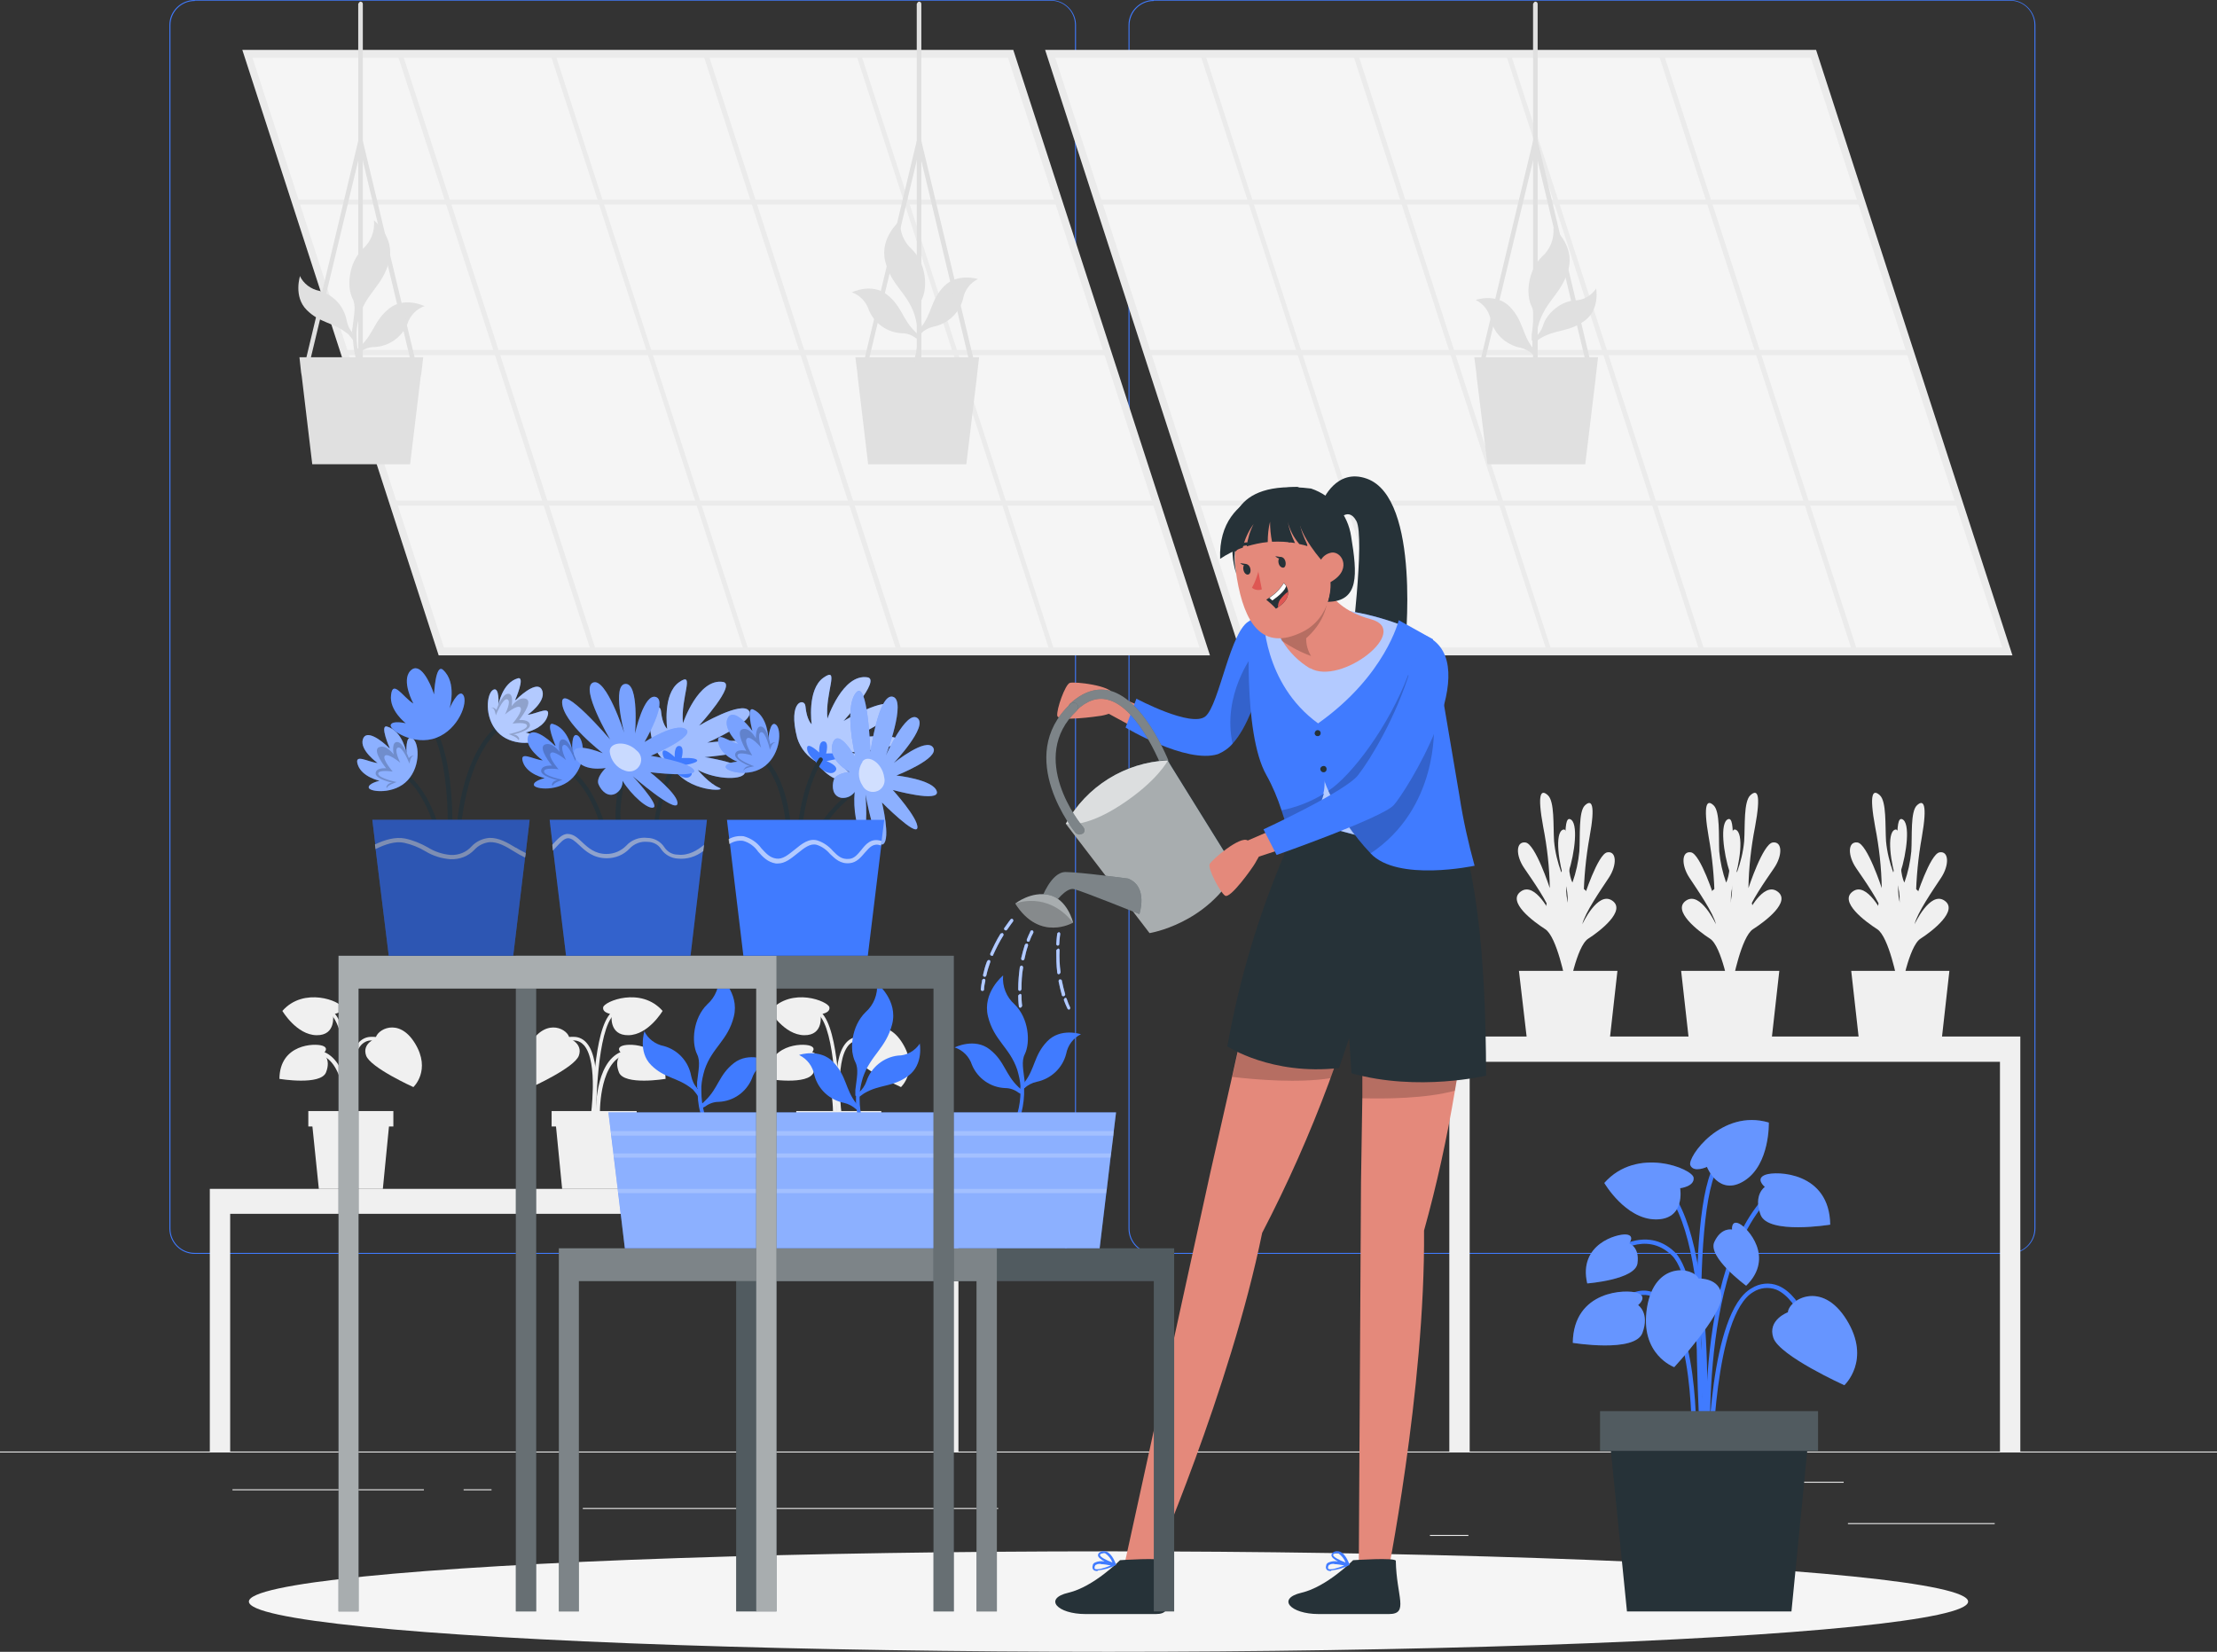 <?xml version="1.0" encoding="UTF-8"?>
<svg id="Layer_2" data-name="Layer 2" xmlns="http://www.w3.org/2000/svg" viewBox="0 0 67.52 50.31">
  <rect x="0" y="0" width="67.52" height="50.31" fill="#333333" stroke="none"/>
  <defs>
    <style>
      .cls-1, .cls-2, .cls-3, .cls-4, .cls-5, .cls-6, .cls-7, .cls-8, .cls-9, .cls-10, .cls-11, .cls-12, .cls-13, .cls-14, .cls-15, .cls-16 {
        stroke-width: 0px;
      }

      .cls-1, .cls-5, .cls-6, .cls-9, .cls-10, .cls-12, .cls-13, .cls-17, .cls-18 {
        isolation: isolate;
      }

      .cls-1, .cls-10 {
        opacity: .3;
      }

      .cls-1, .cls-12 {
        fill: #000;
      }

      .cls-2 {
        fill: #de5753;
      }

      .cls-3 {
        fill: #e0e0e0;
      }

      .cls-4 {
        fill: #e4897b;
      }

      .cls-5, .cls-6, .cls-9, .cls-10, .cls-13, .cls-15 {
        fill: #fff;
      }

      .cls-5, .cls-12, .cls-19 {
        opacity: .2;
      }

      .cls-6, .cls-18 {
        opacity: .4;
      }

      .cls-7 {
        fill: #f5f5f5;
      }

      .cls-8 {
        fill: #ebebeb;
      }

      .cls-9 {
        opacity: .5;
      }

      .cls-11 {
        fill: #263238;
      }

      .cls-13, .cls-17 {
        opacity: .6;
      }

      .cls-14 {
        fill: #407bff;
      }

      .cls-16 {
        fill: #f0f0f0;
      }
    </style>
  </defs>
  <g id="Layer_1-2" data-name="Layer 1">
    <g>
      <g id="freepik--background-complete--inject-62">
        <rect class="cls-8" y="44.21" width="67.52" height=".03"/>
        <rect class="cls-8" x="56.28" y="46.39" width="4.47" height=".03"/>
        <rect class="cls-8" x="43.55" y="46.75" width="1.17" height=".03"/>
        <rect class="cls-8" x="53.56" y="45.13" width="2.59" height=".03"/>
        <rect class="cls-8" x="7.08" y="45.36" width="5.83" height=".03"/>
        <rect class="cls-8" x="14.12" y="45.36" width=".85" height=".03"/>
        <rect class="cls-8" x="17.75" y="45.93" width="12.65" height=".03"/>
        <path class="cls-14" d="M32,38.19H5.93c-.43,0-.77-.35-.77-.77V.76c0-.42.35-.76.77-.76h26.07c.43,0,.77.35.77.77h0v36.65c0,.43-.35.77-.77.77ZM5.93.03c-.41,0-.74.33-.74.74v36.65c0,.41.33.74.74.74h26.07c.41,0,.74-.33.74-.74V.76c0-.41-.33-.74-.74-.74H5.93Z"/>
        <path class="cls-14" d="M61.22,38.19h-26.08c-.43,0-.77-.35-.77-.77V.76c0-.42.35-.76.77-.76h26.08c.42,0,.76.34.77.76v36.65c0,.42-.34.77-.77.77ZM35.14.03c-.41,0-.74.33-.74.74v36.65c0,.41.33.74.74.74h26.08c.41,0,.74-.33.74-.74V.76c0-.41-.33-.74-.74-.74h-26.08Z"/>
        <polygon class="cls-16" points="61.53 31.57 61.53 44.22 60.91 44.22 60.91 32.34 44.76 32.34 44.76 44.22 44.14 44.22 44.14 31.57 61.53 31.57"/>
        <path class="cls-16" d="M57.99,29.82s-.37-.81.05-1.61.55-.99.28-1.15-.4.64-.4.64c-.13-.36-.15-.76-.04-1.13.19-.58.31-1.52.05-1.62s-.05,1.18-.27,1.62c-.11-.3-.19-.62-.22-.95-.03-.47.02-1.21-.19-1.4s-.33-.06-.14.97c.12.61.19,1.24.2,1.86,0,0-.44-1.35-.74-1.39s-.3.4-.04.78.74,1.06.82,1.41c0,0-.49-1.01-.92-.7-.44.31.38.92.74,1.15s.62,1.61.62,1.61l.19-.07Z"/>
        <path class="cls-16" d="M57.7,30.15s.36-.82-.07-1.61-.56-.98-.29-1.15.41.63.41.63c.13-.37.14-.76.03-1.13-.2-.58-.33-1.52-.07-1.62s.06,1.18.29,1.61c.11-.31.18-.63.21-.95.03-.47-.03-1.21.17-1.4s.33-.06.15.97c-.11.61-.17,1.24-.18,1.86,0,0,.43-1.35.72-1.4s.3.39.05.77-.73,1.07-.81,1.42c0,0,.47-1.02.91-.72s-.37.93-.73,1.16-.6,1.62-.6,1.62l-.19-.06Z"/>
        <polygon class="cls-16" points="59.37 29.57 56.38 29.57 56.62 31.71 59.13 31.71 59.37 29.57"/>
        <path class="cls-16" d="M52.57,29.82s.37-.81-.05-1.61-.55-.99-.28-1.15.4.64.4.64c.13-.36.15-.76.04-1.13-.19-.58-.31-1.52-.05-1.62s.05,1.18.27,1.62c.11-.3.19-.62.22-.95.03-.47-.02-1.21.19-1.4s.33-.06.14.97c-.12.61-.19,1.24-.2,1.86,0,0,.44-1.35.74-1.39s.3.4.04.78-.74,1.06-.82,1.41c0,0,.48-1.01.92-.7.44.31-.38.92-.74,1.15s-.62,1.61-.62,1.61l-.19-.07Z"/>
        <path class="cls-16" d="M52.87,30.15s-.36-.82.07-1.61.56-.98.29-1.15-.41.63-.41.63c-.13-.37-.14-.76-.03-1.13.2-.58.33-1.52.07-1.62s-.06,1.18-.29,1.61c-.11-.31-.18-.63-.21-.95-.02-.47.03-1.21-.17-1.4s-.33-.06-.15.97c.11.61.17,1.24.18,1.86,0,0-.43-1.35-.72-1.4s-.3.39-.05.77.73,1.07.81,1.42c0,0-.47-1.02-.91-.72s.37.93.73,1.16.6,1.62.6,1.62l.19-.06Z"/>
        <polygon class="cls-16" points="51.2 29.57 54.19 29.57 53.95 31.71 51.44 31.71 51.2 29.57"/>
        <path class="cls-16" d="M47.88,29.82s-.37-.81.05-1.61.55-.99.28-1.15-.4.64-.4.64c-.13-.36-.15-.76-.04-1.13.19-.58.31-1.52.05-1.62s-.05,1.18-.27,1.62c-.11-.3-.19-.62-.22-.95-.03-.47.02-1.21-.19-1.4s-.33-.06-.14.97c.12.61.19,1.24.2,1.86,0,0-.44-1.35-.74-1.39s-.3.4-.04.78.74,1.06.82,1.41c0,0-.48-1.01-.92-.7-.44.31.38.92.74,1.15s.62,1.61.62,1.61l.19-.07Z"/>
        <path class="cls-16" d="M47.59,30.15s.36-.82-.07-1.61-.56-.98-.29-1.15.41.63.41.63c.13-.37.14-.76.03-1.13-.2-.58-.33-1.52-.07-1.62s.06,1.18.29,1.61c.11-.31.18-.63.21-.95.03-.47-.03-1.21.17-1.4s.33-.06.14.97c-.11.61-.17,1.24-.18,1.86,0,0,.43-1.35.72-1.4s.3.39.05.77-.73,1.07-.81,1.42c0,0,.47-1.02.91-.72s-.37.93-.73,1.16-.6,1.62-.6,1.62l-.19-.06Z"/>
        <polygon class="cls-16" points="49.26 29.57 46.26 29.57 46.51 31.71 49.02 31.71 49.26 29.57"/>
        <polygon class="cls-16" points="29.19 36.21 29.19 44.22 28.57 44.22 28.57 36.97 7.01 36.97 7.01 44.22 6.39 44.22 6.39 36.21 29.19 36.21"/>
        <path class="cls-16" d="M25.53,34.03c0-.07-.25-1.7.23-2.26.1-.12.24-.19.39-.19.95-.02,1.08.74,1.08.75l-.11.02s-.12-.68-.97-.66c-.12,0-.23.06-.31.15-.44.52-.2,2.15-.2,2.17l-.11.02Z"/>
        <path class="cls-16" d="M25.48,33.96h-.11s.04-1.5-.69-1.81c-.39-.19-.86-.04-1.05.34l-.1-.05c.23-.43.76-.61,1.2-.4.81.33.77,1.85.76,1.91Z"/>
        <path class="cls-16" d="M25.48,34.07s0-2.37-.46-3.06c-.44-.66-1.15-.35-1.18-.33l-.05-.1s.83-.37,1.32.38c.48.72.48,3.03.48,3.12h-.11Z"/>
        <path class="cls-16" d="M26.29,31.63s-.42.15-.29.52,1.44.96,1.44.96c0,0,.55-.51.05-1.33s-1.18-.41-1.2-.15Z"/>
        <path class="cls-16" d="M24.99,30.89s.3-.03.27-.21-1.15-.64-1.81.11c0,0,.43.73,1.04.74s.5-.63.5-.63Z"/>
        <path class="cls-16" d="M24.69,32.09s.21-.16-.02-.24-1.3-.06-1.31,1.01c0,0,1.26.21,1.42-.2s-.09-.57-.09-.57Z"/>
        <polygon class="cls-16" points="26.52 36.21 24.56 36.21 24.35 34.07 26.73 34.07 26.52 36.21"/>
        <rect class="cls-16" x="24.25" y="33.84" width="2.59" height=".47"/>
        <path class="cls-16" d="M18.1,34.03c0-.07.25-1.7-.23-2.26-.1-.12-.24-.19-.39-.19-.95-.02-1.08.74-1.08.75l.11.02s.12-.68.97-.66c.12,0,.23.06.31.15.44.52.2,2.15.2,2.17l.11.02Z"/>
        <path class="cls-16" d="M18.16,33.96h.11s-.04-1.5.69-1.81c.39-.19.86-.04,1.05.34l.1-.05c-.23-.43-.76-.61-1.2-.4-.8.33-.77,1.85-.76,1.91Z"/>
        <path class="cls-16" d="M18.15,34.07s0-2.37.46-3.06c.44-.66,1.15-.35,1.18-.33l.05-.1s-.83-.37-1.32.38c-.48.72-.48,3.03-.48,3.12h.11Z"/>
        <path class="cls-16" d="M17.34,31.63s.42.15.29.52-1.44.96-1.44.96c0,0-.55-.51-.04-1.33s1.18-.41,1.19-.15Z"/>
        <path class="cls-16" d="M18.64,30.89s-.3-.03-.27-.21,1.15-.64,1.81.11c0,0-.43.73-1.04.74s-.51-.63-.51-.63Z"/>
        <path class="cls-16" d="M18.94,32.09s-.21-.16.02-.24,1.3-.06,1.31,1.01c0,0-1.26.21-1.42-.2s.09-.57.09-.57Z"/>
        <polygon class="cls-16" points="17.12 36.21 19.07 36.21 19.29 34.07 16.91 34.07 17.12 36.21"/>
        <rect class="cls-16" x="16.8" y="33.84" width="2.59" height=".47"/>
        <path class="cls-16" d="M10.68,34.03c0-.07-.25-1.7.23-2.26.1-.12.24-.19.39-.19.95-.02,1.08.74,1.08.75l-.11.02s-.12-.68-.97-.66c-.12,0-.23.06-.31.15-.44.52-.2,2.15-.2,2.17l-.11.02Z"/>
        <path class="cls-16" d="M10.62,33.96h-.11s.04-1.5-.69-1.81c-.39-.19-.86-.04-1.05.34l-.1-.05c.23-.43.76-.61,1.2-.4.81.34.77,1.86.77,1.92Z"/>
        <path class="cls-16" d="M10.63,34.07s0-2.37-.46-3.06c-.44-.66-1.15-.35-1.18-.33l-.05-.1s.83-.37,1.32.38c.48.72.48,3.03.48,3.12h-.11Z"/>
        <path class="cls-16" d="M11.44,31.63s-.42.15-.29.52,1.44.96,1.44.96c0,0,.55-.51.05-1.33s-1.18-.41-1.2-.15Z"/>
        <path class="cls-16" d="M10.14,30.89s.3-.03.27-.21-1.15-.64-1.81.11c0,0,.43.73,1.04.74s.5-.63.5-.63Z"/>
        <path class="cls-16" d="M9.84,32.09s.21-.16-.02-.24-1.3-.06-1.31,1.01c0,0,1.26.21,1.42-.2s-.09-.57-.09-.57Z"/>
        <polygon class="cls-16" points="11.66 36.21 9.71 36.21 9.49 34.07 11.87 34.07 11.66 36.21"/>
        <rect class="cls-16" x="9.39" y="33.84" width="2.59" height=".47"/>
        <polygon class="cls-8" points="36.85 19.96 13.36 19.96 7.38 1.52 30.86 1.52 36.85 19.96"/>
        <polygon class="cls-7" points="13.52 19.72 7.69 1.76 30.7 1.76 36.53 19.72 13.52 19.72"/>
        <polygon class="cls-8" points="18.02 19.9 18.18 19.9 12.24 1.58 12.08 1.58 18.02 19.9"/>
        <polygon class="cls-8" points="22.68 19.9 22.83 19.9 16.89 1.58 16.74 1.58 22.68 19.9"/>
        <polygon class="cls-8" points="27.33 19.9 27.49 19.9 21.55 1.58 21.39 1.58 27.33 19.9"/>
        <polygon class="cls-8" points="31.99 19.9 32.14 19.9 26.2 1.58 26.05 1.58 31.99 19.9"/>
        <polygon class="cls-8" points="8.94 6.08 8.99 6.23 32.31 6.23 32.26 6.08 8.94 6.08"/>
        <polygon class="cls-8" points="10.43 10.66 10.48 10.82 33.8 10.82 33.75 10.66 10.43 10.66"/>
        <polygon class="cls-8" points="11.91 15.25 11.96 15.4 35.29 15.4 35.24 15.25 11.91 15.25"/>
        <polygon class="cls-8" points="61.29 19.96 37.81 19.96 31.83 1.52 55.31 1.52 61.29 19.96"/>
        <polygon class="cls-7" points="37.97 19.72 32.14 1.76 55.15 1.76 60.98 19.72 37.97 19.72"/>
        <polygon class="cls-8" points="42.47 19.9 42.62 19.9 36.68 1.58 36.53 1.58 42.47 19.9"/>
        <polygon class="cls-8" points="47.13 19.9 47.28 19.9 41.34 1.58 41.18 1.58 47.13 19.9"/>
        <polygon class="cls-8" points="51.78 19.9 51.94 19.9 45.99 1.58 45.84 1.58 51.78 19.9"/>
        <polygon class="cls-8" points="56.43 19.9 56.59 19.9 50.65 1.58 50.49 1.58 56.43 19.9"/>
        <polygon class="cls-8" points="33.38 6.08 33.43 6.23 56.76 6.23 56.71 6.08 33.38 6.08"/>
        <polygon class="cls-8" points="34.87 10.66 34.92 10.82 58.25 10.82 58.2 10.66 34.87 10.66"/>
        <polygon class="cls-8" points="36.36 15.25 36.41 15.4 59.74 15.4 59.69 15.25 36.36 15.25"/>
        <polygon class="cls-3" points="29.82 10.88 29.76 11.39 29.75 11.49 29.43 14.14 26.44 14.14 26.12 11.46 26.11 11.34 26.05 10.88 29.82 10.88"/>
        <path class="cls-3" d="M25.93,8.9c.25.08.45.29.53.54.17.41.56.69,1.01.71.15,0,.29.05.41.14l.13.07s0-.09-.01-.14c-.04-.03-.07-.06-.1-.09l-.02-.02c-.4-.38-.41-.78-.87-1.14s-1.06-.07-1.06-.07Z"/>
        <path class="cls-3" d="M29.78,8.5c-.24.12-.4.34-.45.6-.11.43-.46.76-.9.85-.14.03-.27.1-.38.2l-.11.09s0-.09,0-.14c.03-.03.06-.07.09-.1l.02-.03c.34-.43.29-.83.7-1.25s1.04-.22,1.04-.22Z"/>
        <path class="cls-3" d="M28.06,10.14c.01.25-.01.5-.08.75-.22.87-.12.01-.12.01.06-.22.09-.44.09-.67,0-.04,0-.09,0-.14-.01-.17-.05-.34-.1-.51-.23-.68-.71-.89-.89-1.62s.46-1.25.46-1.25c-.03.33.1.66.35.88.43.42.49,1.15.31,1.52-.11.22-.04.49,0,.85,0,.05,0,.11.01.17Z"/>
        <path class="cls-3" d="M29.61,11.14s-.06-.02-.07-.05l-1.55-6.49-1.56,6.49s-.04.06-.08.05c-.04,0-.06-.05-.05-.08l1.62-6.77s.05-.06.09-.05c.02,0,.04.02.05.05l1.62,6.77s-.01.07-.05.08h-.02Z"/>
        <path class="cls-3" d="M27.99,11.59s-.07-.03-.07-.07V.12s.03-.07.07-.07c.04,0,.07.03.07.07v11.4s-.03.07-.07.07Z"/>
        <polygon class="cls-3" points="48.67 10.88 48.61 11.39 48.6 11.49 48.28 14.14 45.3 14.14 44.97 11.46 44.96 11.34 44.9 10.88 48.67 10.88"/>
        <path class="cls-3" d="M48.61,8.79c-.15.22-.39.36-.66.36-.48.04-.88.46-.96.78-.05.14-.13.26-.24.35-.03.03,0,.06-.03.09.04,0,.01.02.06.03.04-.03.07-.05.11-.08l.03-.02c.48-.28.86-.18,1.34-.53s.35-1,.35-1Z"/>
        <path class="cls-3" d="M44.95,9.14c.24.12.4.34.45.6.11.43.46.76.9.85.14.03.27.1.38.2l.12.09v-.14s-.06-.07-.09-.1l-.02-.03c-.34-.43-.29-.83-.7-1.26s-1.03-.22-1.03-.22Z"/>
        <path class="cls-3" d="M46.67,10.38c-.01.25.02.5.08.75.22.87.12.01.12.01-.06-.22-.09-.45-.09-.68v-.14c.01-.17.05-.34.1-.51.23-.68.7-.89.89-1.62s-.46-1.25-.46-1.25c.03.33-.1.66-.35.88-.43.42-.5,1.15-.31,1.52.11.22.04.49,0,.85,0,.06,0,.12,0,.18Z"/>
        <path class="cls-3" d="M48.38,11.14s-.06-.02-.07-.05l-1.55-6.49-1.56,6.49s-.04.06-.08.05c-.04,0-.06-.05-.05-.08l1.62-6.77s.05-.06.09-.05c.02,0,.04.02.05.05l1.62,6.77s-.01.07-.05.08h-.02Z"/>
        <path class="cls-3" d="M46.76,11.59s-.07-.03-.07-.07V.12s.03-.07.07-.07c.04,0,.07.03.07.07v11.4s-.03.07-.07.07Z"/>
        <polygon class="cls-3" points="12.89 10.88 12.83 11.39 12.81 11.49 12.49 14.14 9.51 14.14 9.19 11.46 9.17 11.34 9.12 10.88 12.89 10.88"/>
        <path class="cls-3" d="M12.94,9.32c-.25.08-.45.29-.53.54-.17.41-.56.69-1.01.71-.15,0-.29.05-.41.14l-.13.07s.01-.09.01-.14c.04-.03.07-.06.1-.09l.02-.02c.4-.38.41-.78.87-1.14s1.06-.07,1.06-.07Z"/>
        <path class="cls-3" d="M9.13,8.4c.11.24.34.41.6.46.43.12.75.47.83.91.03.14.09.28.19.38l.09.12s0,.17-.04.17c-.05-.09-.12-.18-.19-.26l-.03-.02c-.43-.35-.83-.31-1.24-.72s-.2-1.04-.2-1.04Z"/>
        <path class="cls-3" d="M10.75,10.14c-.01.25.02.5.08.75.22.87.12.01.12.01-.06-.22-.09-.44-.09-.67,0-.04,0-.09,0-.14.01-.17.05-.34.1-.51.23-.68.7-.89.89-1.62s-.46-1.25-.46-1.25c.03.33-.09.65-.34.87-.43.42-.5,1.15-.31,1.52.11.22.04.49,0,.85-.01.06-.02.11-.02.18Z"/>
        <path class="cls-3" d="M12.6,11.14s-.06-.02-.07-.05l-1.55-6.49-1.56,6.49s-.04.06-.08.05c-.04,0-.06-.05-.05-.08l1.62-6.77s.05-.06.09-.05c.02,0,.04.02.05.05l1.62,6.77s-.01.07-.05.08h-.02Z"/>
        <path class="cls-3" d="M10.98,11.59s-.07-.03-.07-.07V.12s.03-.07.07-.07c.04,0,.07.03.07.07v11.4s-.03.07-.07.07Z"/>
      </g>
      <g id="freepik--Shadow--inject-62">
        <ellipse id="freepik--path--inject-62" class="cls-7" cx="33.76" cy="48.78" rx="26.18" ry="1.53"/>
      </g>
      <g id="freepik--plant-3--inject-62">
        <path class="cls-14" d="M51.94,44.27c0-.05-.18-5.21-1.02-6.03-.81-.79-1.76-.03-1.79,0l-.09-.1s1.07-.87,1.97,0c.88.85,1.05,5.91,1.06,6.12h-.14Z"/>
        <path class="cls-14" d="M52.01,45.29c0-.06-.57-6.2,1.67-8.77l.1.09c-2.2,2.53-1.64,8.6-1.63,8.67h-.14Z"/>
        <path class="cls-14" d="M51.94,44.64h-.14c0-.08.44-6.98-1.2-8.49l.09-.1c1.69,1.55,1.27,8.3,1.25,8.59Z"/>
        <path class="cls-14" d="M52.15,44.63h-.14c0-.19.05-4.66,1.33-5.39.25-.16.55-.19.82-.08.77.32,1.15,1.69,1.17,1.74l-.14.04s-.38-1.36-1.09-1.66c-.23-.09-.5-.06-.7.07-1.2.69-1.25,5.23-1.25,5.28Z"/>
        <path class="cls-14" d="M51.65,44.64h-.14s.19-3.54-.75-4.78c-.23-.3-.48-.44-.74-.42-.62.04-1.14.95-1.14.96l-.12-.07s.56-.98,1.25-1.02c.31-.02.6.14.85.48.98,1.27.79,4.71.78,4.86Z"/>
        <path class="cls-14" d="M51.86,45.11c-.03-.34-.62-8.33.42-9.74l.11.08c-1.01,1.37-.41,9.57-.4,9.65h-.14Z"/>
        <path class="cls-14" d="M54.45,39.97s-.63.23-.44.78,2.16,1.44,2.16,1.44c0,0,.83-.76.07-1.99s-1.77-.61-1.79-.22Z"/>
        <path class="cls-5" d="M54.45,39.97s-.63.23-.44.78,2.16,1.44,2.16,1.44c0,0,.83-.76.07-1.99s-1.77-.61-1.79-.22Z"/>
        <path class="cls-14" d="M51.73,38.94s.67-.03.7.54-1.44,2.16-1.44,2.16c0,0-1.06-.38-.83-1.81s1.4-1.24,1.57-.89Z"/>
        <path class="cls-5" d="M51.73,38.94s.67-.03.7.54-1.44,2.16-1.44,2.16c0,0-1.06-.38-.83-1.81s1.4-1.24,1.57-.89Z"/>
        <path class="cls-14" d="M51.17,36.19s.44-.05.41-.32-1.72-.97-2.72.16c0,0,.64,1.1,1.56,1.11s.75-.95.75-.95Z"/>
        <path class="cls-5" d="M51.17,36.19s.44-.05.41-.32-1.72-.97-2.72.16c0,0,.64,1.1,1.56,1.11s.75-.95.75-.95Z"/>
        <path class="cls-14" d="M51.99,35.54s-.41.19-.51-.05.95-1.73,2.39-1.3c0,0,.04,1.27-.74,1.77s-1.14-.41-1.14-.41Z"/>
        <path class="cls-5" d="M51.99,35.54s-.41.19-.51-.05.95-1.73,2.39-1.3c0,0,.04,1.27-.74,1.77s-1.14-.41-1.14-.41Z"/>
        <path class="cls-14" d="M49.89,39.75s.31-.25-.02-.37-1.95-.09-1.97,1.52c0,0,1.89.31,2.12-.3s-.13-.85-.13-.85Z"/>
        <path class="cls-5" d="M49.89,39.75s.31-.25-.02-.37-1.95-.09-1.97,1.52c0,0,1.89.31,2.12-.3s-.13-.85-.13-.85Z"/>
        <path class="cls-14" d="M53.75,36.15s-.31-.25.02-.37,1.95-.09,1.97,1.52c0,0-1.89.31-2.12-.3s.13-.85.13-.85Z"/>
        <path class="cls-5" d="M53.75,36.15s-.31-.25.02-.37,1.95-.09,1.97,1.52c0,0-1.89.31-2.12-.3s.13-.85.13-.85Z"/>
        <path class="cls-14" d="M52.75,37.45s-.03-.3.22-.18,1.09,1.03.21,1.89c0,0-1.18-.87-.97-1.33s.54-.38.54-.38Z"/>
        <path class="cls-5" d="M52.75,37.45s-.03-.3.22-.18,1.09,1.03.21,1.89c0,0-1.18-.87-.97-1.33s.54-.38.54-.38Z"/>
        <path class="cls-14" d="M49.62,37.87s.18-.24-.09-.27-1.47.29-1.19,1.49c0,0,1.46-.11,1.53-.61s-.25-.61-.25-.61Z"/>
        <path class="cls-5" d="M49.62,37.87s.18-.24-.09-.27-1.47.29-1.19,1.49c0,0,1.46-.11,1.53-.61s-.25-.61-.25-.61Z"/>
        <polygon class="cls-11" points="54.56 49.08 49.55 49.08 49 43.59 55.1 43.59 54.56 49.08"/>
        <rect class="cls-11" x="48.73" y="42.98" width="6.64" height="1.21"/>
        <rect class="cls-5" x="48.73" y="42.98" width="6.64" height="1.21"/>
      </g>
      <g id="freepik--Character--inject-62">
        <path class="cls-4" d="M41.74,27.26v.31c-.04,1.01-.21,2-.48,2.97-.16.6-.35,1.22-.56,1.8-.06.17-.12.33-.18.5-.02.05-.03.09-.05.14-.58,1.56-1.26,3.09-2.03,4.57-.97,4.76-3.37,10.26-3.37,10.26l-.8-.27,2.59-11.82.66-2.91.14-.63.25-1.11.25-1.08.46-2.05,1.86-.41,1.25-.28Z"/>
        <path class="cls-12" d="M41.74,27.57c-.04,1.01-.21,2-.48,2.97-.16.6-.35,1.22-.56,1.8-.06.17-.12.33-.18.5-.97.15-2.23.05-2.99-.04l.14-.63.25-1.11.25-1.08.46-2.05,1.86-.41,1.25.04Z"/>
        <path class="cls-4" d="M44.59,31.16c-.05.48-.11.96-.18,1.43-.03.21-.06.42-.1.63-.24,1.44-.55,2.86-.94,4.26.04,4.86-1.16,10.75-1.16,10.75l-.83-.11.07-12.1.04-2.57v-1.06s.02-.48.02-.48l.05-3.87,2.9-1.3c.3,1.26.28,2.86.13,4.43Z"/>
        <path class="cls-12" d="M44.59,31.16c-.05.48-.11.96-.18,1.43-.03.21-.06.42-.1.63-.88.24-2.12.25-2.83.23v-1.06s.02-.48.02-.48l3.08-.75Z"/>
        <path class="cls-4" d="M35.06,21.65l-1.16-.5c-.03-.27-1.18-.4-1.32-.35s-.41.81-.38,1,1.22.02,1.34,0,.23-.06.23-.06l.99.54.29-.63Z"/>
        <path class="cls-14" d="M38.51,20.34s-.03.16-.09.39c-.14.52-.43,1.42-.88,1.92-.12.14-.28.25-.45.32-.96.3-2.81-.81-2.81-.81l.33-.88s1.67.89,2.1.54.76-2.68,1.37-2.92l.44,1.45Z"/>
        <path class="cls-12" d="M38.42,20.74c-.14.52-.43,1.42-.88,1.92-.33-1.5.62-2.72.62-2.72l.26.8Z"/>
        <path class="cls-11" d="M35.41,47.54c0-.11-1.3-.02-1.3-.02,0,0-.8.81-1.57.99s-.34.65.52.65h2.14c.62,0,.23-.53.21-1.62Z"/>
        <path class="cls-14" d="M33.42,47.85s-.08,0-.11-.03c-.04-.03-.05-.09-.03-.14,0-.04.03-.07.07-.09.09-.04.19-.05.29-.03-.11-.06-.2-.13-.2-.19,0-.05.03-.08.09-.11.05-.02.11-.02.17,0,.18.07.28.37.29.39,0,0,0,0,0,.01h0s0,0,0,.01h0s0,0,0,0h-.01c-.17.09-.36.14-.54.16ZM33.53,47.63c-.05,0-.1,0-.15.03-.02,0-.03.03-.04.05-.01.05,0,.06,0,.07.06.05.3-.02.49-.1-.1-.02-.21-.04-.31-.04h0ZM33.61,47.31s-.04,0-.06.01c-.02,0-.05.02-.05.04,0,.06.19.16.38.23-.04-.11-.12-.21-.22-.28-.02,0-.03-.01-.05-.01Z"/>
        <path class="cls-11" d="M42.51,47.54c0-.11-1.3-.02-1.3-.02,0,0-.8.81-1.57.99s-.34.65.52.65h2.14c.62,0,.23-.53.21-1.62Z"/>
        <path class="cls-14" d="M40.53,47.85s-.08,0-.11-.03c-.04-.03-.05-.09-.03-.14,0-.04.03-.07.07-.09.09-.04.19-.05.29-.03-.11-.06-.2-.13-.2-.19,0-.05.03-.08.09-.11.05-.02.11-.02.17,0,.18.07.28.37.29.39,0,0,0,0,0,.01h0s0,0,0,.01h0s0,0,0,0h-.01c-.17.09-.36.14-.54.16ZM40.64,47.63c-.05,0-.1,0-.15.03-.02,0-.03.03-.04.05-.01.05,0,.06,0,.07.06.05.3-.02.49-.1-.1-.02-.21-.04-.31-.04h0ZM40.71,47.31s-.04,0-.06.01c-.02,0-.05.02-.05.04,0,.06.19.16.38.23-.04-.11-.12-.21-.22-.28-.02,0-.03-.01-.05-.01Z"/>
        <path class="cls-11" d="M40.28,15.26s.41-1.02,1.35-.68c1.66.6,1.16,5.16,1.16,5.16l-1.66.19s.45-3.56.18-4.06-.62.06-.62.06l-.4-.67Z"/>
        <path class="cls-11" d="M45.26,32.76s-2.06.5-4.1-.07l-.07-1.07-.31.91c-2.06.23-3.4-.66-3.4-.66.35-1.99.93-3.94,1.72-5.81l.48-2.27,4.42.34c.96,1.83,1.25,4.92,1.26,8.63Z"/>
        <path class="cls-14" d="M39.48,24.95l4.66,1.24c-.14-.56-.34-1.26-.59-2.03l.08-4.69s-3.01-1.72-5.42-.47c0,0-.09,2.53.1,3.42.15.69,1,1.85,1.16,2.53Z"/>
        <path class="cls-13" d="M39.48,24.95l4.66,1.24c-.14-.56-.34-1.26-.59-2.03l.08-4.69s-3.01-1.72-5.42-.47c0,0-.09,2.53.1,3.42.15.69,1,1.85,1.16,2.53Z"/>
        <path class="cls-4" d="M39.9,20.36c-.35-.21-.64-.5-.85-.85-.23-.4-.26-.75-.1-.84.27-.14,1.38-.95,1.38-.95.02.09.05.17.1.24.15.26.5.68,1.32.9,1.27.34-.92,2.04-1.85,1.49Z"/>
        <path class="cls-12" d="M39.78,19.45c0,.19.05.37.15.53-.31-.11-.61-.27-.89-.46-.23-.4-.26-.75-.1-.84.27-.14,1.38-.95,1.38-.95.02.09.05.17.1.24.07.53-.18,1.06-.64,1.47Z"/>
        <path class="cls-14" d="M44.9,26.37s-2.34.5-3.16-.38c-.53-.56-.96-1.2-1.28-1.9-.04-.08-.07-.16-.1-.24-.41-1.02-.34-1.73-.34-1.73l.14-.1c2.04-1.45,2.44-3.13,2.44-3.13l1.04.58.81,4.78c.11.72.27,1.43.46,2.12Z"/>
        <path class="cls-14" d="M40.32,24.17c-.38,1.3-1.11,1.07-1.11,1.07,0,0-.07-.24-.18-.56-.12-.37-.27-.73-.46-1.07-.74-1.3-.51-4.71-.51-4.71l.42-.14s-.02,2.05,1.66,3.27c.18.59.25,1.21.2,1.83,0,.11-.01.21-.04.32Z"/>
        <path class="cls-11" d="M40.22,22.34c0,.05-.05.09-.1.08-.05,0-.09-.05-.08-.1s.05-.09.1-.08c0,0,0,0,0,0,.05,0,.09.05.08.1Z"/>
        <path class="cls-11" d="M40.4,23.44c0,.05-.05.09-.1.08,0,0,0,0,0,0-.05,0-.09-.05-.09-.1,0-.05.05-.09.1-.09,0,0,0,0,.01,0,.05,0,.09.05.08.1,0,0,0,0,0,0Z"/>
        <path class="cls-12" d="M41.73,25.99c-.53-.56-.96-1.2-1.28-1.9.72-.47,1.85-1.98,2.44-3.54l.78,1.57s.15,2.5-1.94,3.88Z"/>
        <path class="cls-12" d="M40.32,24.17c-.38,1.3-1.11,1.07-1.11,1.07,0,0-.07-.24-.18-.56.45-.09.89-.26,1.28-.5Z"/>
        <path class="cls-11" d="M37.53,16.23s-.18-1.67,2.4-1.35c.65.22,1.12.78,1.22,1.46.19,1.16.25,1.97-.7,1.99s-2.92-2.1-2.92-2.1Z"/>
        <path class="cls-4" d="M38.73,15.63c-1.04.25-1.24.89-1.06,1.98.23,1.36.76,2.24,1.99,1.64,1.67-.82.79-4.04-.93-3.62Z"/>
        <path class="cls-2" d="M38.33,17.39c-.05.18-.11.35-.2.51.08.07.2.09.3.05l-.11-.56Z"/>
        <path class="cls-11" d="M38.94,17.15c.02.09.08.14.14.14s.09-.09.07-.18-.08-.15-.14-.14-.09.09-.07.18Z"/>
        <path class="cls-11" d="M39.04,16.97l-.2-.03s.13.14.2.03Z"/>
        <path class="cls-11" d="M37.87,17.36c.02.09.08.15.14.14s.09-.09.07-.18-.08-.14-.14-.14-.09.09-.07.18Z"/>
        <path class="cls-11" d="M37.97,17.18l-.2-.03s.13.13.2.03Z"/>
        <path class="cls-11" d="M39.27,16.52s-.02,0-.03-.01c-.13-.08-.3-.1-.44-.04-.02,0-.05,0-.06-.03,0,0,0,0,0,0,0-.02,0-.05.03-.06.18-.07.38-.05.54.05.02.02.02.05,0,.07,0,.01-.02.02-.04.02h0Z"/>
        <path class="cls-11" d="M37.62,16.8s-.05-.02-.05-.05c0-.01,0-.02.01-.03.11-.13.27-.21.43-.2.03,0,.04.02.04.05,0,0,0,0,0,0,0,.03-.02.04-.05.04,0,0,0,0,0,0-.14,0-.27.06-.35.17,0,0-.02.02-.04.01Z"/>
        <path class="cls-11" d="M40.29,17.11s-.69-.74-.78-1.41c0,0-2.27-.34-1.86,1.77,0,0-.65-1.81,1.12-2.28s2.41,2.14,1.67,3.15c0,0,.27-.76-.16-1.22Z"/>
        <path class="cls-4" d="M40.17,17.37c-.04-.26.13-.5.39-.54,0,0,0,0,0,0,.33-.04.65.58-.12.94-.11.05-.2-.04-.27-.4Z"/>
        <path class="cls-11" d="M39.49,14.83s-2.41-.02-2.33,2.19c.21-.14.44-.26.69-.34.06-.26.17-.5.33-.72-.11.21-.18.44-.21.68.21-.06.42-.11.64-.13,0-.21.02-.42.07-.62,0,.21.02.41.06.61.23-.01.47,0,.7.04-.1-.21-.18-.43-.22-.65.06.25.18.48.35.68.08.02.15.03.23.06.12.03-.43-.66-.12-1.16s-.17-.64-.17-.64Z"/>
        <path class="cls-11" d="M38.57,18.27c.1.08.2.17.29.27l.06-.04c.26-.18.32-.34.31-.48,0-.06-.03-.13-.06-.18-.02-.03-.04-.06-.07-.09-.11.18-.26.33-.44.45-.05.04-.09.06-.09.06Z"/>
        <path class="cls-15" d="M38.66,18.21l.09.08c.24-.17.39-.32.42-.44-.02-.03-.04-.06-.07-.09-.11.18-.26.33-.44.45Z"/>
        <path class="cls-2" d="M38.92,18.5c.26-.18.32-.34.31-.48-.1.07-.18.16-.25.25-.04.07-.06.14-.06.22Z"/>
        <path class="cls-11" d="M35.6,23.66c-.06,0-.12-.03-.14-.09,0-.02-.73-2.02-1.73-2.26-.32-.08-.63.03-.95.33-.06.05-.14.05-.2,0-.05-.06-.05-.14,0-.2.39-.36.79-.5,1.2-.41,1.15.28,1.89,2.35,1.93,2.43.03.07,0,.15-.08.17,0,0,0,0,0,0-.01,0-.03.02-.04.02Z"/>
        <g class="cls-18">
          <path class="cls-15" d="M35.6,23.66c-.06,0-.12-.03-.14-.09,0-.02-.73-2.02-1.73-2.26-.32-.08-.63.03-.95.33-.06.05-.14.05-.2,0-.05-.06-.05-.14,0-.2.39-.36.79-.5,1.2-.41,1.15.28,1.89,2.35,1.93,2.43.03.07,0,.15-.08.17,0,0,0,0,0,0-.01,0-.03.02-.04.02Z"/>
        </g>
        <path class="cls-11" d="M32.47,25.09l2.54,3.32s1.74-.26,2.64-1.91l-2.08-3.35c-1.3.06-2.48.79-3.1,1.93Z"/>
        <path class="cls-13" d="M37.65,26.51c-.9,1.64-2.64,1.91-2.64,1.91l-2.55-3.33c.63-1.14,1.8-1.87,3.1-1.93h0l2.08,3.35Z"/>
        <path class="cls-13" d="M35.57,23.16s-.32.63-1.44,1.36-1.67.57-1.67.57c.63-1.14,1.8-1.87,3.1-1.93h0Z"/>
        <path class="cls-11" d="M34.36,26.76s-1.47-.2-1.91-.2-.73.81-.73.81l.39.15s.35-.5.6-.44,1.99.76,1.99.76c0,0,.28-.83-.34-1.08Z"/>
        <path class="cls-6" d="M34.36,26.76s-1.47-.2-1.91-.2-.73.81-.73.81l.39.15s.35-.5.6-.44,1.99.76,1.99.76c0,0,.28-.83-.34-1.08Z"/>
        <path class="cls-11" d="M30.92,27.52s.49-.39,1.04-.26c.55.13.72.83.72.83,0,0-1,.6-1.76-.58Z"/>
        <path class="cls-13" d="M32.68,28.1s-1.01.6-1.76-.58c0,0,.49-.39,1.04-.26.55.13.72.83.72.83Z"/>
        <path class="cls-12" d="M32.68,28.1s-1.01.6-1.76-.58c0,0,.98-.4,1.76.58Z"/>
        <path class="cls-11" d="M32.87,25.42s-.08-.02-.11-.05c-.02-.02-1.89-2.31-.16-3.93.06-.05.14-.05.2,0,.05.06.05.14,0,.2h0c-1.53,1.44.11,3.47.19,3.55.05.06.05.14,0,.19,0,0,0,0-.01,0-.02.02-.05.03-.08.03Z"/>
        <g class="cls-18">
          <path class="cls-15" d="M32.87,25.42s-.08-.02-.11-.05c-.02-.02-1.89-2.31-.16-3.93.06-.05.14-.05.2,0,.05.06.05.14,0,.2h0c-1.53,1.44.11,3.47.19,3.55.05.06.05.14,0,.19,0,0,0,0-.01,0-.02.02-.05.03-.08.03Z"/>
        </g>
        <path class="cls-14" d="M29.91,29.86c-.02.09-.03.19-.04.27,0,.03.02.05.04.05,0,0,0,0,0,0,0,0,.01,0,.02,0,.02,0,.04-.02.04-.04,0-.09.02-.18.04-.27,0-.03-.01-.05-.04-.06h0s-.05.01-.06.04c0,0,0,0,0,0Z"/>
        <path class="cls-14" d="M30.06,29.28c-.05.13-.09.27-.12.41,0,.03,0,.05.04.06,0,0,0,0,0,0,0,0,.02,0,.02,0,.02,0,.03-.02.04-.04.03-.14.07-.27.12-.41,0-.03,0-.05-.03-.06,0,0,0,0,0,0-.03,0-.05,0-.06.03,0,0,0,0,0,.01Z"/>
        <path class="cls-14" d="M30.54,28.42s-.05,0-.07.02c0,0,0,0,0,0-.12.19-.22.4-.31.6-.01.03,0,.05.03.07,0,0,0,0,0,0,.01,0,.02,0,.03,0,.02,0,.03-.01.03-.03.09-.2.19-.4.31-.59.01-.02,0-.05-.02-.07Z"/>
        <path class="cls-14" d="M30.64,28.34s.02-.01.03-.02c.11-.16.18-.25.18-.25.02-.02.01-.05,0-.07-.02-.02-.05-.02-.07,0,0,0-.08.1-.19.26-.02.02-.01.05.01.07,0,0,0,0,0,0,.01,0,.03.01.04.01Z"/>
        <path class="cls-14" d="M32.43,30.4s-.04.04-.03.06c.03.09.07.17.11.26.01.02.03.03.06.03h0s.04-.04.02-.07c-.04-.08-.07-.16-.1-.25,0-.03-.03-.04-.06-.04,0,0,0,0,0,0Z"/>
        <path class="cls-14" d="M32.41,30.34h0s.04-.03.03-.06c0,0,0,0,0,0-.04-.13-.07-.27-.1-.41,0-.03-.03-.04-.06-.04,0,0,0,0,0,0-.03,0-.04.03-.04.06.03.14.06.28.1.42,0,.03.04.04.06.03Z"/>
        <path class="cls-14" d="M32.22,28.9s-.05.02-.05.05c0,0,0,0,0,0,0,.23,0,.45.03.68,0,.03.03.05.06.04h0s.04-.03.04-.06c-.03-.22-.04-.44-.03-.67,0-.03-.02-.05-.05-.05Z"/>
        <path class="cls-14" d="M32.26,28.39s-.05.01-.06.04c0,0-.02.12-.03.32,0,.03.02.05.04.05,0,0,0,0,0,0,0,0,0,0,.01,0,.02,0,.04-.02.04-.04.01-.19.03-.31.03-.31,0-.03-.01-.05-.04-.06,0,0,0,0,0,0Z"/>
        <path class="cls-14" d="M31.38,28.37c-.04.08-.08.17-.11.25,0,.03,0,.05.03.06.01,0,.02,0,.03,0,.02,0,.03-.02.03-.03.03-.08.07-.17.11-.24.01-.02,0-.06-.02-.07-.02-.01-.06,0-.07.02h0Z"/>
        <path class="cls-14" d="M31.21,28.78c-.04.14-.08.27-.11.41,0,.03.01.05.04.06,0,0,.02,0,.02,0,.02,0,.03-.02.04-.04.03-.14.06-.27.11-.41,0-.03,0-.05-.03-.06,0,0,0,0,0,0-.03,0-.05,0-.06.03,0,0,0,0,0,0Z"/>
        <path class="cls-14" d="M31.06,29.45c-.03.22-.05.45-.05.68,0,.03.02.05.05.05,0,0,0,0,0,0h.01s.04-.03.04-.05c0-.22.01-.44.05-.66,0-.03-.02-.05-.04-.06-.03,0-.05.02-.06.04,0,0,0,0,0,0Z"/>
        <path class="cls-14" d="M31.06,30.28s-.05.02-.05.05c0,0,0,0,0,0,0,.19.02.31.02.32,0,.03.03.05.06.04h0s.04-.03.04-.06c0,0-.02-.12-.02-.31,0-.03-.02-.05-.04-.05Z"/>
        <g class="cls-17">
          <path class="cls-15" d="M29.91,29.86c-.02.09-.03.19-.04.27,0,.03.02.05.04.05,0,0,0,0,0,0,0,0,.01,0,.02,0,.02,0,.04-.02.04-.04,0-.09.02-.18.04-.27,0-.03-.01-.05-.04-.06h0s-.05.01-.06.04c0,0,0,0,0,0Z"/>
          <path class="cls-15" d="M30.06,29.28c-.05.13-.09.27-.12.41,0,.03,0,.05.04.06,0,0,0,0,0,0,0,0,.02,0,.02,0,.02,0,.03-.02.04-.04.03-.14.07-.27.12-.41,0-.03,0-.05-.03-.06,0,0,0,0,0,0-.03,0-.05,0-.06.03,0,0,0,0,0,.01Z"/>
          <path class="cls-15" d="M30.54,28.42s-.05,0-.07.02c0,0,0,0,0,0-.12.19-.22.4-.31.6-.01.03,0,.05.03.07,0,0,0,0,0,0,.01,0,.02,0,.03,0,.02,0,.03-.01.03-.03.09-.2.19-.4.31-.59.01-.02,0-.05-.02-.07Z"/>
          <path class="cls-15" d="M30.64,28.34s.02-.01.03-.02c.11-.16.18-.25.18-.25.02-.02.01-.05,0-.07-.02-.02-.05-.02-.07,0,0,0-.08.1-.19.26-.02.02-.01.05.01.07,0,0,0,0,0,0,.01,0,.03.01.04.01Z"/>
          <path class="cls-15" d="M32.43,30.4s-.04.04-.03.06c.03.09.07.17.11.26.01.02.03.03.06.03h0s.04-.04.02-.07c-.04-.08-.07-.16-.1-.25,0-.03-.03-.04-.06-.04,0,0,0,0,0,0Z"/>
          <path class="cls-15" d="M32.41,30.34h0s.04-.03.03-.06c0,0,0,0,0,0-.04-.13-.07-.27-.1-.41,0-.03-.03-.04-.06-.04,0,0,0,0,0,0-.03,0-.04.03-.04.06.03.14.06.28.1.42,0,.03.04.04.06.03Z"/>
          <path class="cls-15" d="M32.22,28.9s-.05.02-.05.05c0,0,0,0,0,0,0,.23,0,.45.03.68,0,.03.03.05.06.04h0s.04-.03.04-.06c-.03-.22-.04-.44-.03-.67,0-.03-.02-.05-.05-.05Z"/>
          <path class="cls-15" d="M32.26,28.39s-.05.01-.06.04c0,0-.02.12-.03.32,0,.03.02.05.04.05,0,0,0,0,0,0,0,0,0,0,.01,0,.02,0,.04-.02.04-.04.01-.19.03-.31.03-.31,0-.03-.01-.05-.04-.06,0,0,0,0,0,0Z"/>
          <path class="cls-15" d="M31.38,28.37c-.04.08-.08.17-.11.25,0,.03,0,.05.03.06.01,0,.02,0,.03,0,.02,0,.03-.02.03-.03.03-.08.07-.17.11-.24.01-.02,0-.06-.02-.07-.02-.01-.06,0-.07.02h0Z"/>
          <path class="cls-15" d="M31.21,28.78c-.04.14-.08.27-.11.41,0,.03.01.05.04.06,0,0,.02,0,.02,0,.02,0,.03-.02.04-.04.03-.14.06-.27.11-.41,0-.03,0-.05-.03-.06,0,0,0,0,0,0-.03,0-.05,0-.06.03,0,0,0,0,0,0Z"/>
          <path class="cls-15" d="M31.06,29.45c-.03.22-.05.45-.05.68,0,.03.02.05.05.05,0,0,0,0,0,0h.01s.04-.03.04-.05c0-.22.01-.44.05-.66,0-.03-.02-.05-.04-.06-.03,0-.05.02-.06.04,0,0,0,0,0,0Z"/>
          <path class="cls-15" d="M31.06,30.28s-.05.02-.05.05c0,0,0,0,0,0,0,.19.02.31.02.32,0,.03.03.05.06.04h0s.04-.03.04-.06c0,0-.02-.12-.02-.31,0-.03-.02-.05-.04-.05Z"/>
        </g>
        <path class="cls-4" d="M39.16,25.1l-1.16.5c-.22-.16-1.1.59-1.16.72s.31.85.47.96.85-.87.91-.98.12-.21.12-.21l1.07-.35-.26-.64Z"/>
        <path class="cls-14" d="M43.63,19.48c1.46,1.04-.83,4.65-1.18,5.04s-3.57,1.52-3.57,1.52l-.4-.78s2.49-1.15,2.88-1.65,1.16-1.78,1.59-3.2c.22-.7.68-.94.68-.94Z"/>
      </g>
      <g id="freepik--plant-2--inject-62">
        <path class="cls-14" d="M29.07,31.9c.25.08.45.28.53.53.17.41.56.69,1.01.71.15,0,.29.05.41.14l.13.07s0-.09-.01-.14c-.04-.03-.07-.06-.11-.09l-.02-.02c-.4-.38-.41-.78-.87-1.14s-1.06-.06-1.06-.06Z"/>
        <path class="cls-14" d="M32.92,31.5c-.24.12-.4.34-.45.6-.11.43-.46.76-.9.85-.14.03-.27.1-.38.2l-.11.09v-.14s.06-.07.09-.1l.02-.02c.34-.43.29-.83.7-1.26s1.03-.22,1.03-.22Z"/>
        <path class="cls-14" d="M31.19,33.14c.01.25-.02.5-.08.75-.22.87-.12.01-.12.01.06-.22.09-.44.09-.67v-.14c-.01-.17-.05-.34-.1-.51-.23-.68-.71-.89-.89-1.62s.46-1.25.46-1.25c-.03.33.1.66.35.88.43.42.49,1.15.31,1.52-.11.22-.04.49,0,.85,0,.05,0,.11,0,.17Z"/>
        <path class="cls-14" d="M28.01,31.79c-.15.22-.39.36-.66.36-.44.05-.82.36-.96.78-.05.14-.13.26-.24.35-.03.03,0,.06-.03.09.04,0,.02.02.06.03.04-.03.07-.05.11-.08l.03-.02c.47-.28.86-.18,1.34-.53s.35-1,.35-1Z"/>
        <path class="cls-14" d="M24.35,32.14c.24.12.4.34.45.6.11.43.46.76.9.85.14.03.27.1.38.2l.11.09s0-.09,0-.14c-.03-.03-.06-.07-.09-.1l-.02-.03c-.34-.43-.29-.83-.7-1.26s-1.04-.22-1.04-.22Z"/>
        <path class="cls-14" d="M26.07,33.38c-.01.25.02.5.08.75.22.87.12.01.12.01-.06-.22-.09-.44-.09-.67,0-.04,0-.09,0-.14.01-.17.05-.34.1-.51.23-.68.7-.89.89-1.62s-.46-1.25-.46-1.25c.03.33-.1.66-.35.88-.43.42-.5,1.15-.31,1.52.11.22.04.49,0,.85,0,.05,0,.11,0,.17Z"/>
        <path class="cls-14" d="M23.43,32.31c-.25.08-.45.29-.53.54-.17.41-.56.69-1.01.71-.15,0-.29.05-.41.14l-.13.07s0-.09.01-.14c.04-.03.07-.06.1-.09l.02-.02c.4-.38.41-.78.87-1.14s1.06-.07,1.06-.07Z"/>
        <path class="cls-14" d="M19.62,31.4c.11.24.34.41.6.46.43.12.75.47.83.91.03.14.09.28.19.38l.09.12s0,.17-.04.17c-.05-.09-.12-.18-.19-.26l-.03-.02c-.43-.35-.83-.31-1.24-.72s-.2-1.04-.2-1.04Z"/>
        <path class="cls-14" d="M21.25,33.14c-.01.25.01.5.08.75.22.87.12.01.12.01-.06-.22-.09-.44-.09-.67v-.14c.01-.17.05-.34.1-.51.23-.68.71-.89.89-1.62s-.46-1.25-.46-1.25c.03.33-.1.66-.35.88-.43.42-.49,1.15-.31,1.52.11.22.04.49,0,.85,0,.05,0,.11,0,.17Z"/>
        <polygon class="cls-11" points="35.76 38.02 35.76 49.08 35.14 49.08 35.14 39.02 23.04 39.02 23.04 49.08 22.42 49.08 22.42 38.02 35.76 38.02"/>
        <polygon class="cls-5" points="35.76 38.02 35.76 49.08 35.14 49.08 35.14 39.02 23.04 39.02 23.04 49.08 22.42 49.08 22.42 38.02 35.76 38.02"/>
        <polygon class="cls-11" points="30.36 38.02 30.36 49.08 29.74 49.08 29.74 39.02 17.63 39.02 17.63 49.08 17.02 49.08 17.02 38.02 30.36 38.02"/>
        <polygon class="cls-6" points="30.36 38.02 30.36 49.08 29.74 49.08 29.74 39.02 17.63 39.02 17.63 49.08 17.02 49.08 17.02 38.02 30.36 38.02"/>
        <polygon class="cls-14" points="33.99 33.88 33.49 38.02 19.03 38.02 18.53 33.88 33.99 33.88"/>
        <polygon class="cls-6" points="33.99 33.88 33.92 34.45 33.91 34.59 33.84 35.13 33.82 35.26 33.71 36.21 33.69 36.34 33.49 38.02 19.03 38.02 18.83 36.34 18.81 36.21 18.7 35.26 18.68 35.13 18.62 34.59 18.6 34.45 18.53 33.88 33.99 33.88"/>
        <g class="cls-19">
          <polygon class="cls-15" points="33.92 34.45 33.91 34.59 18.62 34.59 18.6 34.45 33.92 34.45"/>
        </g>
        <g class="cls-19">
          <polygon class="cls-15" points="33.84 35.13 33.82 35.26 18.7 35.26 18.68 35.13 33.84 35.13"/>
        </g>
        <g class="cls-19">
          <polygon class="cls-15" points="33.71 36.21 33.69 36.34 18.83 36.34 18.81 36.21 33.71 36.21"/>
        </g>
      </g>
      <g id="freepik--plant-1--inject-62">
        <path class="cls-11" d="M13.95,25.68h0s-.07-.03-.07-.07c0,0,0,0,0,0,0-.11.07-2.66,1.38-3.6.03-.02.07-.01.09.02.02.03.01.07-.01.09-1.26.9-1.33,3.47-1.33,3.49,0,.04-.03.07-.07.07h0Z"/>
        <path class="cls-14" d="M15.69,21.32s.32-.73.08-.66c-.48.14-.59.81-.59.81,0,0,.04-.57-.16-.46s-.28.83.13,1.28,1.17.36,1.19.23-.33-.21-.33-.21c0,0,.53-.11.66-.48s-.3-.09-.6-.06c0,0,.55-.38.45-.72s-.58.04-.81.27Z"/>
        <path class="cls-13" d="M15.69,21.32s.32-.73.08-.66c-.48.14-.59.81-.59.81,0,0,.04-.57-.16-.46s-.28.83.13,1.28,1.17.36,1.19.23-.33-.21-.33-.21c0,0,.53-.11.66-.48s-.3-.09-.6-.06c0,0,.55-.38.45-.72s-.58.04-.81.27Z"/>
        <path class="cls-12" d="M15.78,22.55c.02-.09-.29-.19-.29-.19,0,0,.55-.11.56-.25s-.44-.07-.44-.07c0,0,.33-.38.24-.49s-.47.21-.47.21c0,0,.21-.41.07-.46s-.35.49-.35.49c0,0-.03-.26-.14-.23,0,0,.05-.05.16.06,0,0,.16-.48.35-.49s.11.38.11.38c0,0,.23-.32.45-.22s-.22.64-.22.64c0,0,.31-.03.33.15s-.51.29-.51.29c.06,0,.13.03.16.08.05.08,0,.08,0,.08Z"/>
        <path class="cls-11" d="M13.61,27.14s-.07-.03-.07-.07c0-.03-.06-2.59-1.33-3.49-.03-.02-.04-.06-.01-.09s.06-.04.09-.01c1.32.95,1.38,3.49,1.38,3.6,0,.04-.03.07-.07.07h0Z"/>
        <path class="cls-14" d="M11.87,22.79s-.32-.73-.08-.66c.48.14.59.81.59.81,0,0-.04-.57.17-.46s.28.83-.13,1.28-1.17.36-1.19.23.33-.21.33-.21c0,0-.53-.11-.66-.48s.3-.09.6-.06c0,0-.55-.39-.45-.72s.58.04.81.27Z"/>
        <path class="cls-6" d="M11.87,22.79s-.32-.73-.08-.66c.48.14.59.81.59.81,0,0-.04-.57.17-.46s.28.83-.13,1.28-1.17.36-1.19.23.33-.21.33-.21c0,0-.53-.11-.66-.48s.3-.09.6-.06c0,0-.55-.39-.45-.72s.58.04.81.27Z"/>
        <path class="cls-12" d="M11.79,24.01c-.02-.09.29-.19.29-.19,0,0-.54-.11-.56-.25s.44-.07.44-.07c0,0-.33-.38-.24-.48s.47.21.47.21c0,0-.21-.41-.07-.46s.35.49.35.49c0,0,.03-.26.14-.23,0,0-.06-.05-.16.06,0,0-.16-.48-.35-.49s-.11.38-.11.38c0,0-.23-.32-.45-.22s.22.64.22.64c0,0-.31-.03-.32.15s.51.29.51.29c-.06,0-.13.03-.16.08-.05.08,0,.08,0,.08Z"/>
        <path class="cls-11" d="M13.65,26.4h0s-.06-.04-.06-.07c0-.03.27-2.74-.46-4.13-.02-.03,0-.07.03-.09,0,0,0,0,0,0,.03-.02.07,0,.09.03,0,0,0,0,0,0,.75,1.42.49,4.09.48,4.2,0,.04-.04.06-.07.06Z"/>
        <path class="cls-14" d="M13.22,21.15s.04-.95.27-.75c.44.39.2,1.18.2,1.18,0,0,.27-.63.42-.41s-.14,1.04-.82,1.3-1.44-.24-1.39-.39.46-.05.46-.05c0,0-.51-.39-.45-.86.05-.49.37.07.68.26,0,0-.38-.7-.09-1s.6.35.72.72Z"/>
        <path class="cls-5" d="M13.22,21.15s.04-.95.27-.75c.44.39.2,1.18.2,1.18,0,0,.27-.63.42-.41s-.14,1.04-.82,1.3-1.44-.24-1.39-.39.46-.05.46-.05c0,0-.51-.39-.45-.86.05-.49.37.07.68.26,0,0-.38-.7-.09-1s.6.35.72.72Z"/>
        <path class="cls-11" d="M18.66,27.06s-.07-.03-.07-.07c0-.03-.06-2.59-1.33-3.49-.03-.02-.04-.06-.01-.09.02-.03.06-.04.09-.02,0,0,0,0,0,0,1.32.95,1.38,3.49,1.38,3.6,0,.04-.03.07-.07.07h0Z"/>
        <path class="cls-14" d="M16.92,22.71s-.32-.73-.08-.66c.48.14.59.81.59.81,0,0-.04-.57.16-.46s.28.83-.14,1.28-1.17.36-1.19.23.33-.21.33-.21c0,0-.53-.11-.66-.48s.3-.09.6-.06c0,0-.55-.38-.45-.72s.59.04.82.27Z"/>
        <path class="cls-5" d="M16.92,22.71s-.32-.73-.08-.66c.48.14.59.81.59.81,0,0-.04-.57.16-.46s.28.83-.14,1.28-1.17.36-1.19.23.33-.21.33-.21c0,0-.53-.11-.66-.48s.3-.09.6-.06c0,0-.55-.38-.45-.72s.59.04.82.27Z"/>
        <path class="cls-12" d="M16.84,23.94c-.02-.09.29-.19.29-.19,0,0-.55-.11-.56-.25s.44-.07.44-.07c0,0-.33-.38-.24-.49s.47.21.47.21c0,0-.21-.41-.07-.46s.35.49.35.49c0,0,.03-.26.14-.23,0,0-.05-.05-.16.06,0,0-.16-.48-.35-.49s-.11.38-.11.38c0,0-.23-.32-.45-.22s.22.64.22.64c0,0-.31-.03-.33.15s.51.29.51.29c-.06,0-.13.03-.16.08-.05.09,0,.08,0,.08Z"/>
        <path class="cls-14" d="M20.32,22.2s-.15-1.06.36-1.42.04.46.12,1.25c0,0,.46-1.38,1.22-1.26.42.07-.73,1.33-.73,1.33,0,0,1.3-.77,1.52-.45s-1.27.97-1.27.97c0,0,1.36-.17,1.43.07s-1.51.37-1.51.37c0,0,1.24.19,1.23.45s-.87.25-1.44-.06c0,0,.35.42.65.54s-.97.15-1.41-.63c-.29-.16-.51-.42-.61-.74-.3-1.15.23-1.23.25-.97.04.43.19.55.19.55Z"/>
        <path class="cls-9" d="M20.32,22.2s-.15-1.06.36-1.42.04.46.12,1.25c0,0,.46-1.38,1.22-1.26.42.07-.73,1.33-.73,1.33,0,0,1.3-.77,1.52-.45s-1.27.97-1.27.97c0,0,1.36-.17,1.43.07s-1.51.37-1.51.37c0,0,1.24.19,1.23.45s-.87.25-1.44-.06c0,0,.35.42.65.54s-.97.15-1.41-.63c-.29-.16-.51-.42-.61-.74-.3-1.15.23-1.23.25-.97.04.43.19.55.19.55Z"/>
        <path class="cls-14" d="M20.42,23.31s-.25-.19-.24-.39.37.14.37.14c0,0-.03-.35.14-.34s.07.37.07.37c0,0,.41-.03.47.06s-.46.17-.46.17c0,0,.41.15.27.31s-.49-.04-.61-.31Z"/>
        <path class="cls-11" d="M19.89,27.2s-.06-.03-.07-.06c0-.11-.15-2.58.7-3.9.02-.03.06-.04.09-.02.03.02.04.06.02.09-.83,1.28-.69,3.79-.68,3.82,0,.04-.02.07-.06.07,0,0,0,0,0,0h0Z"/>
        <path class="cls-11" d="M19.19,26.35s-.04,0-.05-.02c-.03-.04-.71-.89-.21-2.76,0-.04.05-.06.09-.05.04,0,.06.05.05.09-.48,1.79.18,2.63.18,2.64.02.03.02.07,0,.09-.01.01-.03.02-.05.02Z"/>
        <path class="cls-14" d="M18.36,22.94s-1.22-.93-1.24-1.54,1.46,1.12,1.46,1.12c0,0-.92-1.56-.52-1.73s.95,1.53.95,1.53c0,0-.38-1.47.04-1.49s.29,1.51.29,1.51c0,0,.27-1.24.64-1.11s-.35,1.37-.35,1.37c0,0,.95-.61,1.26-.39s-1.07.81-1.07.81c0,0,1.15.18,1.31.43s-1.33.07-1.33.07c0,0,.9.7.83.97s-1.36-.85-1.36-.85c0,0,.8.86.64.95s-.68-.37-.95-.81c.01.16-.07.31-.21.39-.23.12-.43-.07-.52-.28s.22-.5.22-.5c0,0-.76.15-.95-.36s.83-.1.83-.1Z"/>
        <path class="cls-10" d="M18.36,22.94s-1.22-.93-1.24-1.54,1.46,1.12,1.46,1.12c0,0-.92-1.56-.52-1.73s.95,1.53.95,1.53c0,0-.38-1.47.04-1.49s.29,1.51.29,1.51c0,0,.27-1.24.64-1.11s-.35,1.37-.35,1.37c0,0,.95-.61,1.26-.39s-1.07.81-1.07.81c0,0,1.15.18,1.31.43s-1.33.07-1.33.07c0,0,.9.7.83.97s-1.36-.85-1.36-.85c0,0,.8.86.64.95s-.68-.37-.95-.81c.01.16-.07.31-.21.39-.23.12-.43-.07-.52-.28s.22-.5.22-.5c0,0-.76.15-.95-.36s.83-.1.83-.1Z"/>
        <path class="cls-13" d="M18.57,22.9c-.02-.3.5-.36.82-.04.16.12.18.35.06.5-.1.13-.27.17-.42.11-.25-.08-.43-.31-.46-.57Z"/>
        <path class="cls-11" d="M23.99,26.85h0s-.06-.04-.06-.08c0,0,0,0,0,0,0-.03.33-2.57-.78-3.66-.03-.03-.03-.07,0-.09,0,0,0,0,0,0,.03-.03.07-.03.1,0,0,0,0,0,0,0,1.16,1.13.83,3.66.82,3.77,0,.03-.04.06-.07.06Z"/>
        <path class="cls-14" d="M22.92,22.28s-.21-.77.02-.67c.45.2.46.89.46.89,0,0,.05-.57.23-.43s.15.87-.32,1.25-1.21.18-1.21.04.36-.16.36-.16c0,0-.5-.18-.58-.57s.31-.04.61.03c0,0-.48-.46-.33-.78s.57.13.76.39Z"/>
        <path class="cls-10" d="M22.92,22.28s-.21-.77.02-.67c.45.2.46.89.46.89,0,0,.05-.57.23-.43s.15.87-.32,1.25-1.21.18-1.21.04.36-.16.36-.16c0,0-.5-.18-.58-.57s.31-.04.61.03c0,0-.48-.46-.33-.78s.57.13.76.39Z"/>
        <path class="cls-12" d="M22.65,23.48c0-.1.32-.14.32-.14,0,0-.52-.19-.51-.33s.45,0,.45,0c0,0-.27-.42-.16-.52s.43.28.43.28c0,0-.14-.44,0-.47s.27.54.27.54c0,0,.07-.26.17-.21,0,0-.05-.06-.16.04,0,0-.09-.5-.27-.54s-.17.36-.17.36c0,0-.18-.35-.41-.28s.12.66.12.66c0,0-.3-.08-.34.1s.46.37.46.37c-.06-.01-.13,0-.17.06-.07.07-.01.08-.01.08Z"/>
        <path class="cls-14" d="M24.72,22.06s-.15-1.06.36-1.42.04.46.12,1.25c0,0,.46-1.38,1.22-1.26.42.07-.73,1.33-.73,1.33,0,0,1.3-.77,1.52-.45s-1.27.97-1.27.97c0,0,1.36-.17,1.43.07s-1.51.37-1.51.37c0,0,1.24.19,1.23.45s-.87.25-1.44-.06c0,0,.35.42.65.54s-.97.16-1.41-.63c-.29-.16-.51-.42-.61-.74-.3-1.15.23-1.23.25-.97.04.43.19.55.19.55Z"/>
        <path class="cls-13" d="M24.72,22.06s-.15-1.06.36-1.42.04.46.12,1.25c0,0,.46-1.38,1.22-1.26.42.07-.73,1.33-.73,1.33,0,0,1.3-.77,1.52-.45s-1.27.97-1.27.97c0,0,1.36-.17,1.43.07s-1.51.37-1.51.37c0,0,1.24.19,1.23.45s-.87.25-1.44-.06c0,0,.35.42.65.54s-.97.16-1.41-.63c-.29-.16-.51-.42-.61-.74-.3-1.15.23-1.23.25-.97.04.43.19.55.19.55Z"/>
        <path class="cls-14" d="M24.82,23.17s-.25-.19-.24-.39.37.14.37.14c0,0-.03-.35.14-.34s.07.37.07.37c0,0,.41-.03.47.06s-.46.17-.46.17c0,0,.41.15.27.31s-.49-.04-.61-.31Z"/>
        <path class="cls-11" d="M24.3,27.06s-.07-.03-.07-.06c0-.1-.15-2.58.71-3.9.02-.03.06-.04.09-.02.03.02.04.06.02.09-.83,1.28-.69,3.79-.68,3.82,0,.04-.03.07-.06.07,0,0,0,0,0,0h0Z"/>
        <path class="cls-11" d="M24.64,26.29s-.07-.03-.07-.07c0-.05,0-1.14,1.56-2.28.03-.02.07-.02.09.01.02.03.01.07-.01.09-1.5,1.1-1.51,2.16-1.51,2.17,0,.04-.03.07-.07.07h0Z"/>
        <path class="cls-14" d="M26.06,23.09s-.37-1.49,0-1.98.45,1.79.45,1.79c0,0,.25-1.79.68-1.68s-.21,1.79-.21,1.79c0,0,.62-1.39.96-1.14s-.72,1.37-.72,1.37c0,0,.99-.8,1.2-.47s-1.12.85-1.12.85c0,0,1.12.12,1.23.48s-1.34-.04-1.34-.04c0,0,.78.86.75,1.15s-1.08-.77-1.08-.77c0,0,.27,1.1.04,1.27s-.54-1.51-.54-1.51c0,0,.09,1.17-.09,1.14s-.29-.71-.24-1.22c-.09.13-.25.2-.41.18-.26-.05-.29-.33-.23-.54s.48-.25.48-.25c0,0-.68-.36-.51-.87s.7.44.7.44Z"/>
        <path class="cls-6" d="M26.06,23.09s-.37-1.49,0-1.98.45,1.79.45,1.79c0,0,.25-1.79.68-1.68s-.21,1.79-.21,1.79c0,0,.62-1.39.96-1.14s-.72,1.37-.72,1.37c0,0,.99-.8,1.2-.47s-1.12.85-1.12.85c0,0,1.12.12,1.23.48s-1.34-.04-1.34-.04c0,0,.78.86.75,1.15s-1.08-.77-1.08-.77c0,0,.27,1.1.04,1.27s-.54-1.51-.54-1.51c0,0,.09,1.17-.09,1.14s-.29-.71-.24-1.22c-.09.13-.25.2-.41.18-.26-.05-.29-.33-.23-.54s.48-.25.48-.25c0,0-.68-.36-.51-.87s.7.44.7.44Z"/>
        <path class="cls-13" d="M26.26,23.2c.17-.24.61.03.67.48.05.19-.07.39-.26.43-.16.04-.33-.04-.4-.18-.15-.22-.15-.51,0-.73Z"/>
        <polygon class="cls-11" points="29.05 29.11 29.05 49.08 28.43 49.08 28.43 30.11 16.33 30.11 16.33 49.08 15.71 49.08 15.71 29.11 29.05 29.11"/>
        <polygon class="cls-10" points="29.05 29.11 29.05 49.08 28.43 49.08 28.43 30.11 16.33 30.11 16.33 49.08 15.71 49.08 15.71 29.11 29.05 29.11"/>
        <polygon class="cls-11" points="23.65 29.11 23.65 49.08 23.03 49.08 23.03 30.11 10.92 30.11 10.92 49.08 10.31 49.08 10.31 29.11 23.65 29.11"/>
        <polygon class="cls-13" points="23.65 29.11 23.65 49.08 23.03 49.08 23.03 30.11 10.92 30.11 10.92 49.08 10.31 49.08 10.31 29.11 23.65 29.11"/>
        <polygon class="cls-14" points="26.93 24.97 26.85 25.61 26.84 25.75 26.43 29.11 22.64 29.11 22.23 25.7 22.21 25.56 22.14 24.97 26.93 24.97"/>
        <g class="cls-17">
          <path class="cls-15" d="M26.85,25.61l-.02.14c-.23-.08-.34.05-.49.22-.12.14-.25.3-.46.32-.29.03-.45-.14-.6-.28-.11-.13-.25-.23-.41-.28-.2-.05-.38.1-.58.26s-.38.31-.6.31c-.02,0-.04,0-.06,0-.25-.04-.4-.2-.54-.36-.11-.16-.27-.28-.46-.33-.15-.02-.3.02-.42.1l-.02-.15c.14-.08.3-.11.46-.09.22.06.41.19.54.37.14.15.25.28.45.31s.37-.12.56-.27c.22-.18.44-.36.7-.28.18.06.34.17.47.32.15.15.26.26.49.24.16-.01.26-.14.37-.27.14-.18.3-.37.6-.28Z"/>
        </g>
        <polygon class="cls-14" points="16.13 24.97 16.01 25.98 15.99 26.12 15.63 29.11 11.84 29.11 11.44 25.86 11.43 25.72 11.34 24.97 16.13 24.97"/>
        <path class="cls-13" d="M15.72,25.82c.09.06.19.11.29.16l-.02.14c-.12-.06-.23-.12-.34-.19-.24-.15-.48-.29-.74-.28-.18.02-.34.1-.46.23-.19.2-.45.3-.73.29-.27-.02-.53-.1-.76-.24-.2-.12-.42-.21-.65-.26-.27-.06-.59.05-.87.19l-.02-.14c.29-.14.62-.24.92-.18.24.05.48.15.69.27.21.13.45.21.7.23.24.01.47-.08.63-.26.14-.15.33-.24.54-.26.3-.01.56.15.81.3Z"/>
        <polygon class="cls-1" points="16.13 24.97 16.01 25.98 15.99 26.12 15.63 29.11 11.84 29.11 11.44 25.86 11.43 25.72 11.34 24.97 16.13 24.97"/>
        <polygon class="cls-14" points="21.53 24.97 21.44 25.73 21.41 25.92 21.03 29.11 17.24 29.11 16.85 25.91 16.83 25.73 16.74 24.97 21.53 24.97"/>
        <path class="cls-13" d="M21.44,25.73l-.02.19c-.22.17-.5.26-.78.23-.2-.01-.39-.12-.5-.28-.09-.15-.25-.23-.43-.23-.2-.02-.4.06-.54.21-.18.19-.43.29-.69.29-.41,0-.65-.22-.84-.4-.13-.12-.23-.21-.34-.21h0c-.12,0-.24.14-.38.29l-.08.09-.02-.18h0c.16-.17.3-.34.48-.33s.29.12.43.25c.18.17.39.36.74.36.23,0,.44-.09.6-.25.16-.18.4-.27.64-.24.21,0,.41.11.52.28.09.14.24.23.41.23.33.04.61-.14.79-.29Z"/>
        <polygon class="cls-12" points="21.53 24.97 21.44 25.73 21.41 25.92 21.03 29.11 17.24 29.11 16.85 25.91 16.83 25.73 16.74 24.97 21.53 24.97"/>
      </g>
    </g>
  </g>
</svg>